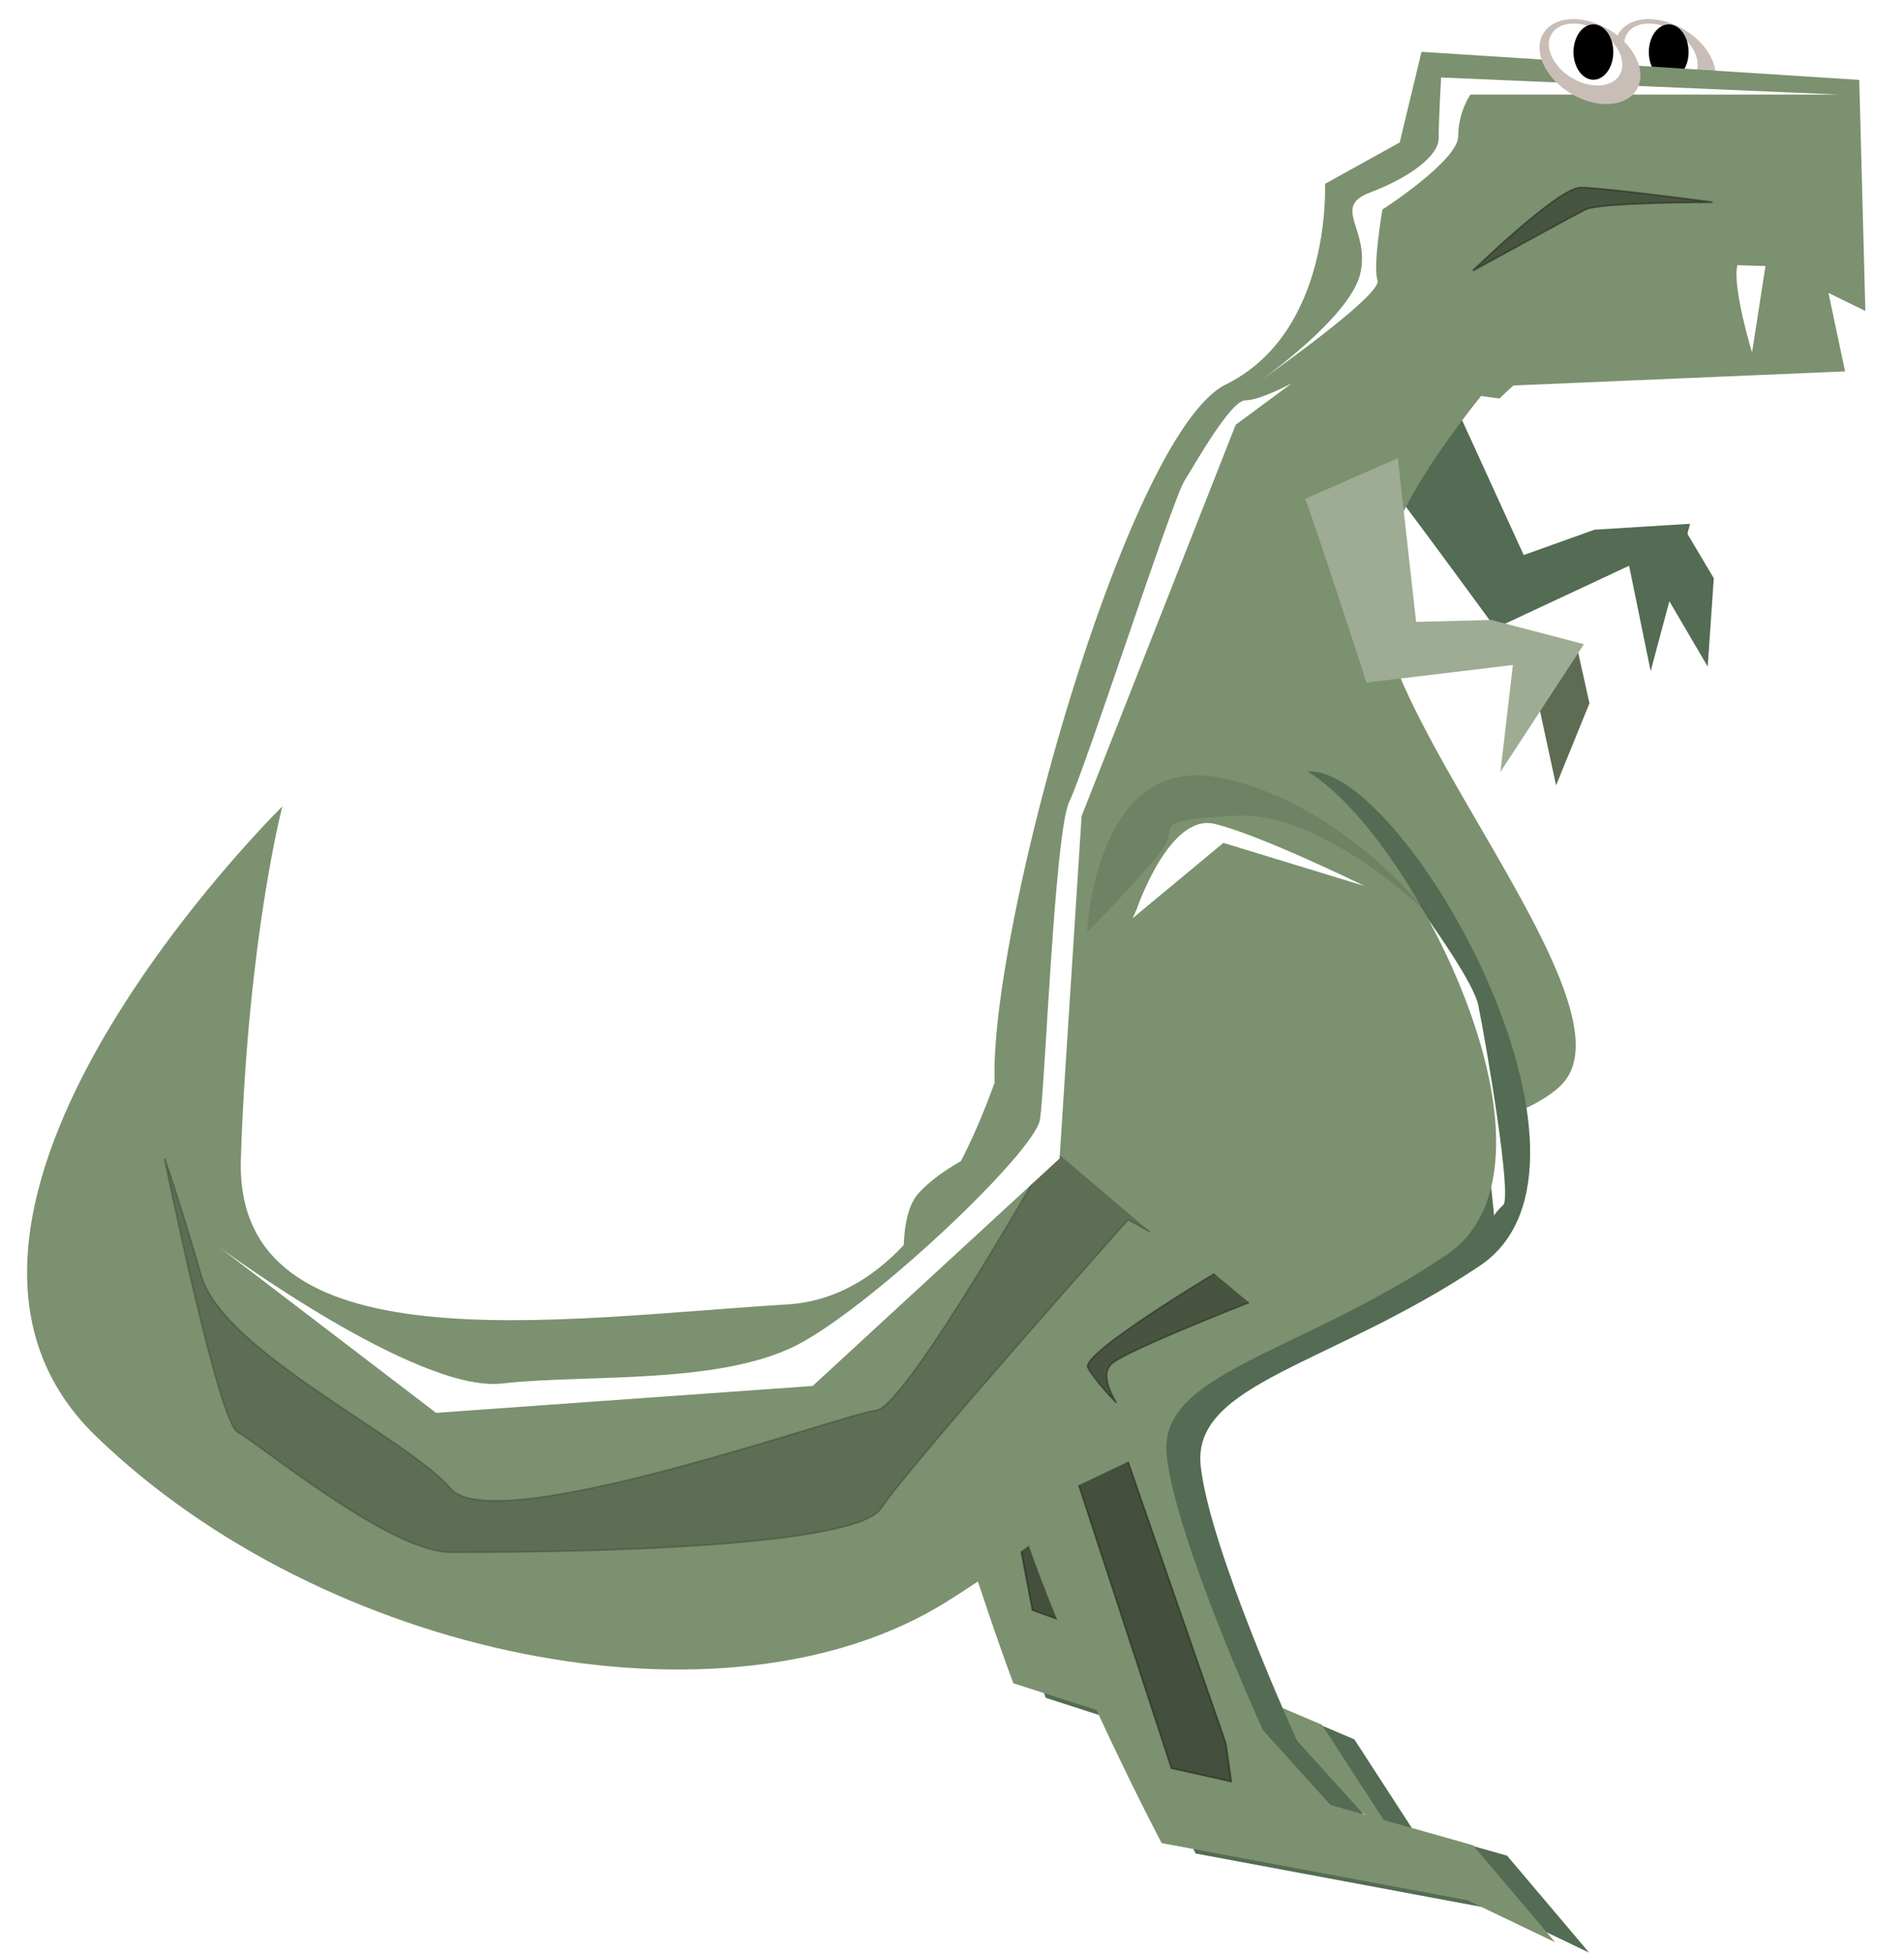 <svg xmlns="http://www.w3.org/2000/svg" viewBox="0 0 1112.3 1140.6"><defs><filter id="b" height="1.551" width="1.305" color-interpolation-filters="sRGB" y="-.275" x="-.153"><feGaussianBlur stdDeviation="10.06"/></filter><filter id="f" height="1.812" width="1.332" color-interpolation-filters="sRGB" y="-.406" x="-.166"><feGaussianBlur stdDeviation="39.868"/></filter><filter id="g" height="2.966" width="1.682" color-interpolation-filters="sRGB" y="-.983" x="-.341"><feGaussianBlur stdDeviation="19.893"/></filter><filter id="c" height="1.911" width="1.893" color-interpolation-filters="sRGB" y="-.456" x="-.446"><feGaussianBlur stdDeviation="16"/></filter><filter id="d" height="1.83" width="2.21" color-interpolation-filters="sRGB" y="-.415" x="-.605"><feGaussianBlur stdDeviation="29.901"/></filter><filter id="h" height="1.424" width="1.222" color-interpolation-filters="sRGB" y="-.212" x="-.111"><feGaussianBlur stdDeviation="15.65"/></filter><filter id="e" height="2.149" width="1.556" color-interpolation-filters="sRGB" y="-.574" x="-.278"><feGaussianBlur stdDeviation="15.052"/></filter><filter id="i" height="1.212" width="1.204" color-interpolation-filters="sRGB" y="-.106" x="-.102"><feGaussianBlur stdDeviation="26.631"/></filter><filter id="a" height="1.211" width="1.351" color-interpolation-filters="sRGB" y="-.106" x="-.175"><feGaussianBlur stdDeviation="10.056"/></filter></defs><path d="M655.78 484.525s44.745-117.203 101.009-111.33c56.262 5.877 156.492 251.98 62.2 299.01-94.29 47.026-175.506 46.667-176.527 95.314-1.018 48.645 35.45 166.211 35.45 166.211l33.671 48.395 79.632 33.882 40.383 62.252-47.735-30.838-172.948-55.687s-92.192-245.26-55.43-286.11c36.768-40.849 151.81-53.207 102.508-86.796l-49.306-33.589" fill="#536c53"/><path d="M430 608.08s94.286 85.714 102.86 108.57c8.571 22.857 37.143 107.14 32.857 112.86-4.286 5.714-4.286 7.143-4.286 7.143s-28.57-111.43-45.714-130c-17.143-18.571-78.57-90-84.286-90-5.714 0-1.428-8.571-1.428-8.571z" filter="url(#a)" fill="#fff" transform="rotate(16.357 1365.481 1678.165)"/><path d="M636.839 475.989s44.744-117.203 101.008-111.33c56.262 5.877 156.492 251.98 62.2 299.01-94.29 47.026-175.505 46.667-176.527 95.314-1.018 48.645 35.45 166.211 35.45 166.211l33.671 48.396 79.632 33.88 40.383 62.253-47.735-30.838-172.948-55.687s-92.192-245.26-55.43-286.11c36.768-40.849 151.81-53.207 102.508-86.796l-49.306-33.589" fill="#7c916f"/><path d="M295.61 705.75s-11.325-87.675 47.246-87.675 110 48.571 110 48.571-57.848-41.452-97.848-31.452-26.437 10.024-30.723 21.452c-4.286 11.429-28.675 49.104-28.675 49.104z" transform="matrix(1.181 .375 -.354 1.115 516.65 -447.905)" opacity=".321" filter="url(#b)"/><path d="M384.29 909.51s-68.571 60-62.857 67.143c5.714 7.143 20 17.143 20 17.143s-12.857-12.857-7.143-21.429c5.714-8.571 72.857-50 72.857-50" transform="rotate(17.603 1339.101 1688.54)" opacity=".645" filter="url(#c)" stroke="#000"/><path d="M328.57 1045.2l82.857 152.86 35.714 1.429-7.14-21.4-85.71-151.5" transform="rotate(17.603 1339.101 1688.54)" opacity=".675" filter="url(#d)" stroke="#000"/><path d="M301.43 708.08s8.571-58.571 35.714-57.143c27.143 1.429 92.857 20 92.857 20l-85.714-10-44.29 52.85" transform="rotate(17.603 1339.101 1688.54)" filter="url(#e)" fill="#fff"/><path d="M1000.082 52.402c-6.195 10.27-23.416 11.238-38.464 2.16S939.394 29.802 945.59 19.53s23.416-11.238 38.464-2.16 22.224 24.761 16.028 35.032z" fill="#c8beb7"/><path d="M990.143 43.825c-4.515 7.485-17.066 8.19-28.033 1.575s-16.197-18.047-11.682-25.533 17.067-8.19 28.034-1.574 16.197 18.047 11.681 25.532z" fill="#fff"/><path d="M986.47 30.408c0 8.926-5.202 16.162-11.618 16.162s-11.617-7.236-11.617-16.162 5.201-16.162 11.617-16.162 11.617 7.236 11.617 16.162z"/><path d="M617.5 462.92s-24.244 290.92-157.58 299.01c-133.34 8.081-323.06 38.441-319.21-84.853 4.04-129.3 24.244-206.07 24.244-206.07s-242.44 238.4-109.1 367.7 367.7 177.79 497 96.975c129.3-80.812 238.4-209.1 238.4-209.1" fill="#7c916f"/><g fill="#536c53"><path d="M1001.183 337.74l-3.556 51.627-28.116-47.92-16.985-16.97 31.306-15.91z"/><path d="M806.074 276.18c10.652 12.75 67.581 90.76 67.581 90.76l78.051-36.476 12.596 61.586 23.025-86.102-55.818 3.455-41.378 14.8-39.992-87.518"/></g><path d="M1060.99 137.2l-42.119-11.816a65.611 65.611 0 00-7.319-1.607 67.789 67.789 0 00-7.386-.768 71.627 71.627 0 00-7.404-.002 77.136 77.136 0 00-7.36.752c-2.46.368-4.94.867-7.39 1.456a96.438 96.438 0 00-7.307 2.077 109.651 109.651 0 00-7.267 2.641 125.44 125.44 0 00-7.196 3.2 152.003 152.003 0 00-14.11 7.748c-4.627 2.86-9.172 5.982-13.608 9.274-4.436 3.293-8.761 6.778-12.962 10.363a297.016 297.016 0 00-12.206 11.018 347.568 347.568 0 00-11.266 11.29 392.73 392.73 0 00-10.22 11.098 435.28 435.28 0 00-16.728 20.113c-3.9 4.987-6.655 8.808-9.073 12.157l217.8-9.265-16.879-79.73z" fill="#7c916f"/><path d="M830.43 30.28l-12.72 52.93-43.68 24.19s4.268 86.442-57.875 117.16c-62.143 30.714-150.7 364.99-132.84 423.56 17.857 58.571 289.29 30.71 330-15.719 40.714-46.429-104.3-205.7-107.88-282.12-1.514-32.397 26.746-77.636 59.812-119l10.75 1.5c2.984-2.856 6.385-6.115 11.125-10.312a434.879 434.879 0 0120.094-16.75 393.884 393.884 0 0112.062-9.063 347.541 347.541 0 0113.125-9.062c4.531-2.969 9.22-5.86 14-8.625s9.665-5.41 14.625-7.844c4.96-2.434 9.995-4.68 15.062-6.656a152.041 152.041 0 0115.281-5.063c2.553-.694 5.107-1.319 7.656-1.843 2.55-.525 5.088-.944 7.625-1.282 2.537-.337 5.047-.583 7.563-.718s5.046-.177 7.53-.094c2.486.083 4.93.276 7.376.594s4.882.776 7.281 1.344a67.779 67.779 0 017.125 2.093 65.62 65.62 0 016.906 2.907l39.29 19.24-3.56-134.97-255.72-16.4z" fill="#7c916f"/><g><path d="M928.547 410.801l-19.502 47.935-11.744-54.303-10.835-21.427 34.708-5.337z" fill="#5d6c53"/><path d="M762.422 291.388c6.137 15.438 35.857 107.326 35.857 107.326l85.538-10.276-7.268 62.44 48.763-74.606-54.105-14.15-43.93 1.138-10.66-95.63" fill="#9dac93"/></g><path d="M187.14 828.08S101.426 979.51 84.28 980.94c-17.143 1.429-222.86 75.714-248.57 45.714-25.714-30-132.86-80-145.71-124.29-12.857-44.286-21.429-68.571-21.429-68.571s31.429 154.29 42.857 160c11.429 5.714 88.571 70 124.29 70 35.714 0 234.29 0 251.43-25.714 17.14-25.7 144.28-168.59 144.28-168.59l12.857 7.143" opacity=".491" filter="url(#f)" stroke="#000" transform="translate(427.59 -157.1)"/><path d="M432.86 315.22s50-48.571 62.857-48.571 77.143 8.571 77.143 8.571-65.714 0-74.286 4.286c-8.571 4.286-65.714 35.714-65.714 35.714z" opacity=".651" filter="url(#g)" stroke="#000" transform="translate(427.59 -157.1)"/><path d="M308.57 379.51s52.857-37.143 58.571-62.857c5.714-25.714-17.143-38.571 5.714-47.143 22.857-8.571 40-21.429 40-31.429s1.429-35.714 1.429-35.714l232.86 10h-215.71s-7.143 10-7.143 24.286-44.286 42.857-44.286 42.857-5.714 32.857-2.857 41.429c2.857 8.571-68.571 58.571-68.571 58.571z" filter="url(#h)" fill="#fff" transform="translate(427.59 -157.1)"/><g><path d="M678.859 573.843s29.561-121.92 86.116-123.211c56.553-1.286 187.104 230.163 99.519 288.74-87.585 58.575-168.194 68.49-163.055 116.876 5.142 48.383 56.187 160.392 56.187 160.392l39.522 43.748 83.277 23.538 47.932 56.645-51.251-24.553-178.602-33.366s-122.471-231.63-91.17-276.802c31.305-45.17 143.859-71.98 90.705-99.063l-53.157-27.083" fill="#536c53"/><path d="M430 608.08s94.286 85.714 102.86 108.57c8.571 22.857 37.143 107.14 32.857 112.86-4.286 5.714-4.286 7.143-4.286 7.143s-28.57-111.43-45.714-130c-17.143-18.571-78.57-90-84.286-90-5.714 0-1.428-8.571-1.428-8.571z" filter="url(#a)" fill="#fff" transform="rotate(9.091 1512.704 2731.968)"/><path d="M658.99 567.771s29.56-121.92 86.116-123.211c56.553-1.286 187.104 230.164 99.519 288.741-87.585 58.574-168.195 68.49-163.055 116.876 5.142 48.383 56.187 160.392 56.187 160.392l39.521 43.748 83.277 23.537 47.933 56.645-51.252-24.553-178.602-33.366s-122.47-231.63-91.17-276.802c31.306-45.17 143.86-71.979 90.706-99.062l-53.157-27.084" fill="#7c916f"/><path d="M295.61 705.75s-11.325-87.675 47.246-87.675 110 48.571 110 48.571-57.848-41.452-97.848-31.452-26.437 10.024-30.723 21.452c-4.286 11.429-28.675 49.104-28.675 49.104z" transform="matrix(1.219 .222 -.21 1.151 422.915 -333.5)" opacity=".321" filter="url(#b)"/><path d="M384.29 909.51s-68.571 60-62.857 67.143c5.714 7.143 20 17.143 20 17.143s-12.857-12.857-7.143-21.429c5.714-8.571 72.857-50 72.857-50" transform="rotate(10.337 1461.48 2624.17)" opacity=".645" filter="url(#c)" stroke="#000"/><path d="M328.57 1045.2l82.857 152.86 35.714 1.429-7.14-21.4-85.71-151.5" transform="rotate(10.337 1461.48 2624.17)" opacity=".675" filter="url(#d)" stroke="#000"/><path d="M301.43 708.08s8.571-58.571 35.714-57.143c27.143 1.429 92.857 20 92.857 20l-85.714-10-44.29 52.85" transform="rotate(10.337 1461.48 2624.17)" filter="url(#e)" fill="#fff"/></g><path d="M-300 885.22s115.71 85.714 165.71 80c50-5.714 130 1.429 175.71-24.286 45.714-25.714 135.71-111.43 138.57-130 2.857-18.571 8.571-168.57 17.143-185.71 8.571-17.143 60-175.71 67.143-187.14 7.143-11.429 27.143-47.143 35.714-47.143 8.571 0 27.143-10 27.143-10l-32.857 24.286-90 228.57-12.857 200-144.26 132.85-220 15.71z" filter="url(#i)" fill="#fff" transform="translate(427.59 -157.1)"/><g><path d="M956.082 52.402c-6.195 10.27-23.416 11.238-38.464 2.16S895.394 29.802 901.59 19.53s23.416-11.238 38.464-2.16 22.224 24.761 16.028 35.032z" fill="#c8beb7"/><path d="M946.143 43.825c-4.515 7.485-17.066 8.19-28.033 1.575s-16.197-18.047-11.682-25.533 17.067-8.19 28.034-1.574 16.197 18.047 11.681 25.532z" fill="#fff"/><path d="M942.47 30.408a11.617 16.162 0 11-23.235 0 11.617 16.162 0 1123.234 0z"/></g><path d="M1014.95 154.91c-3.03 13.132 8.586 51.013 8.586 51.013l7.829-50.508" fill="#fff"/></svg>
